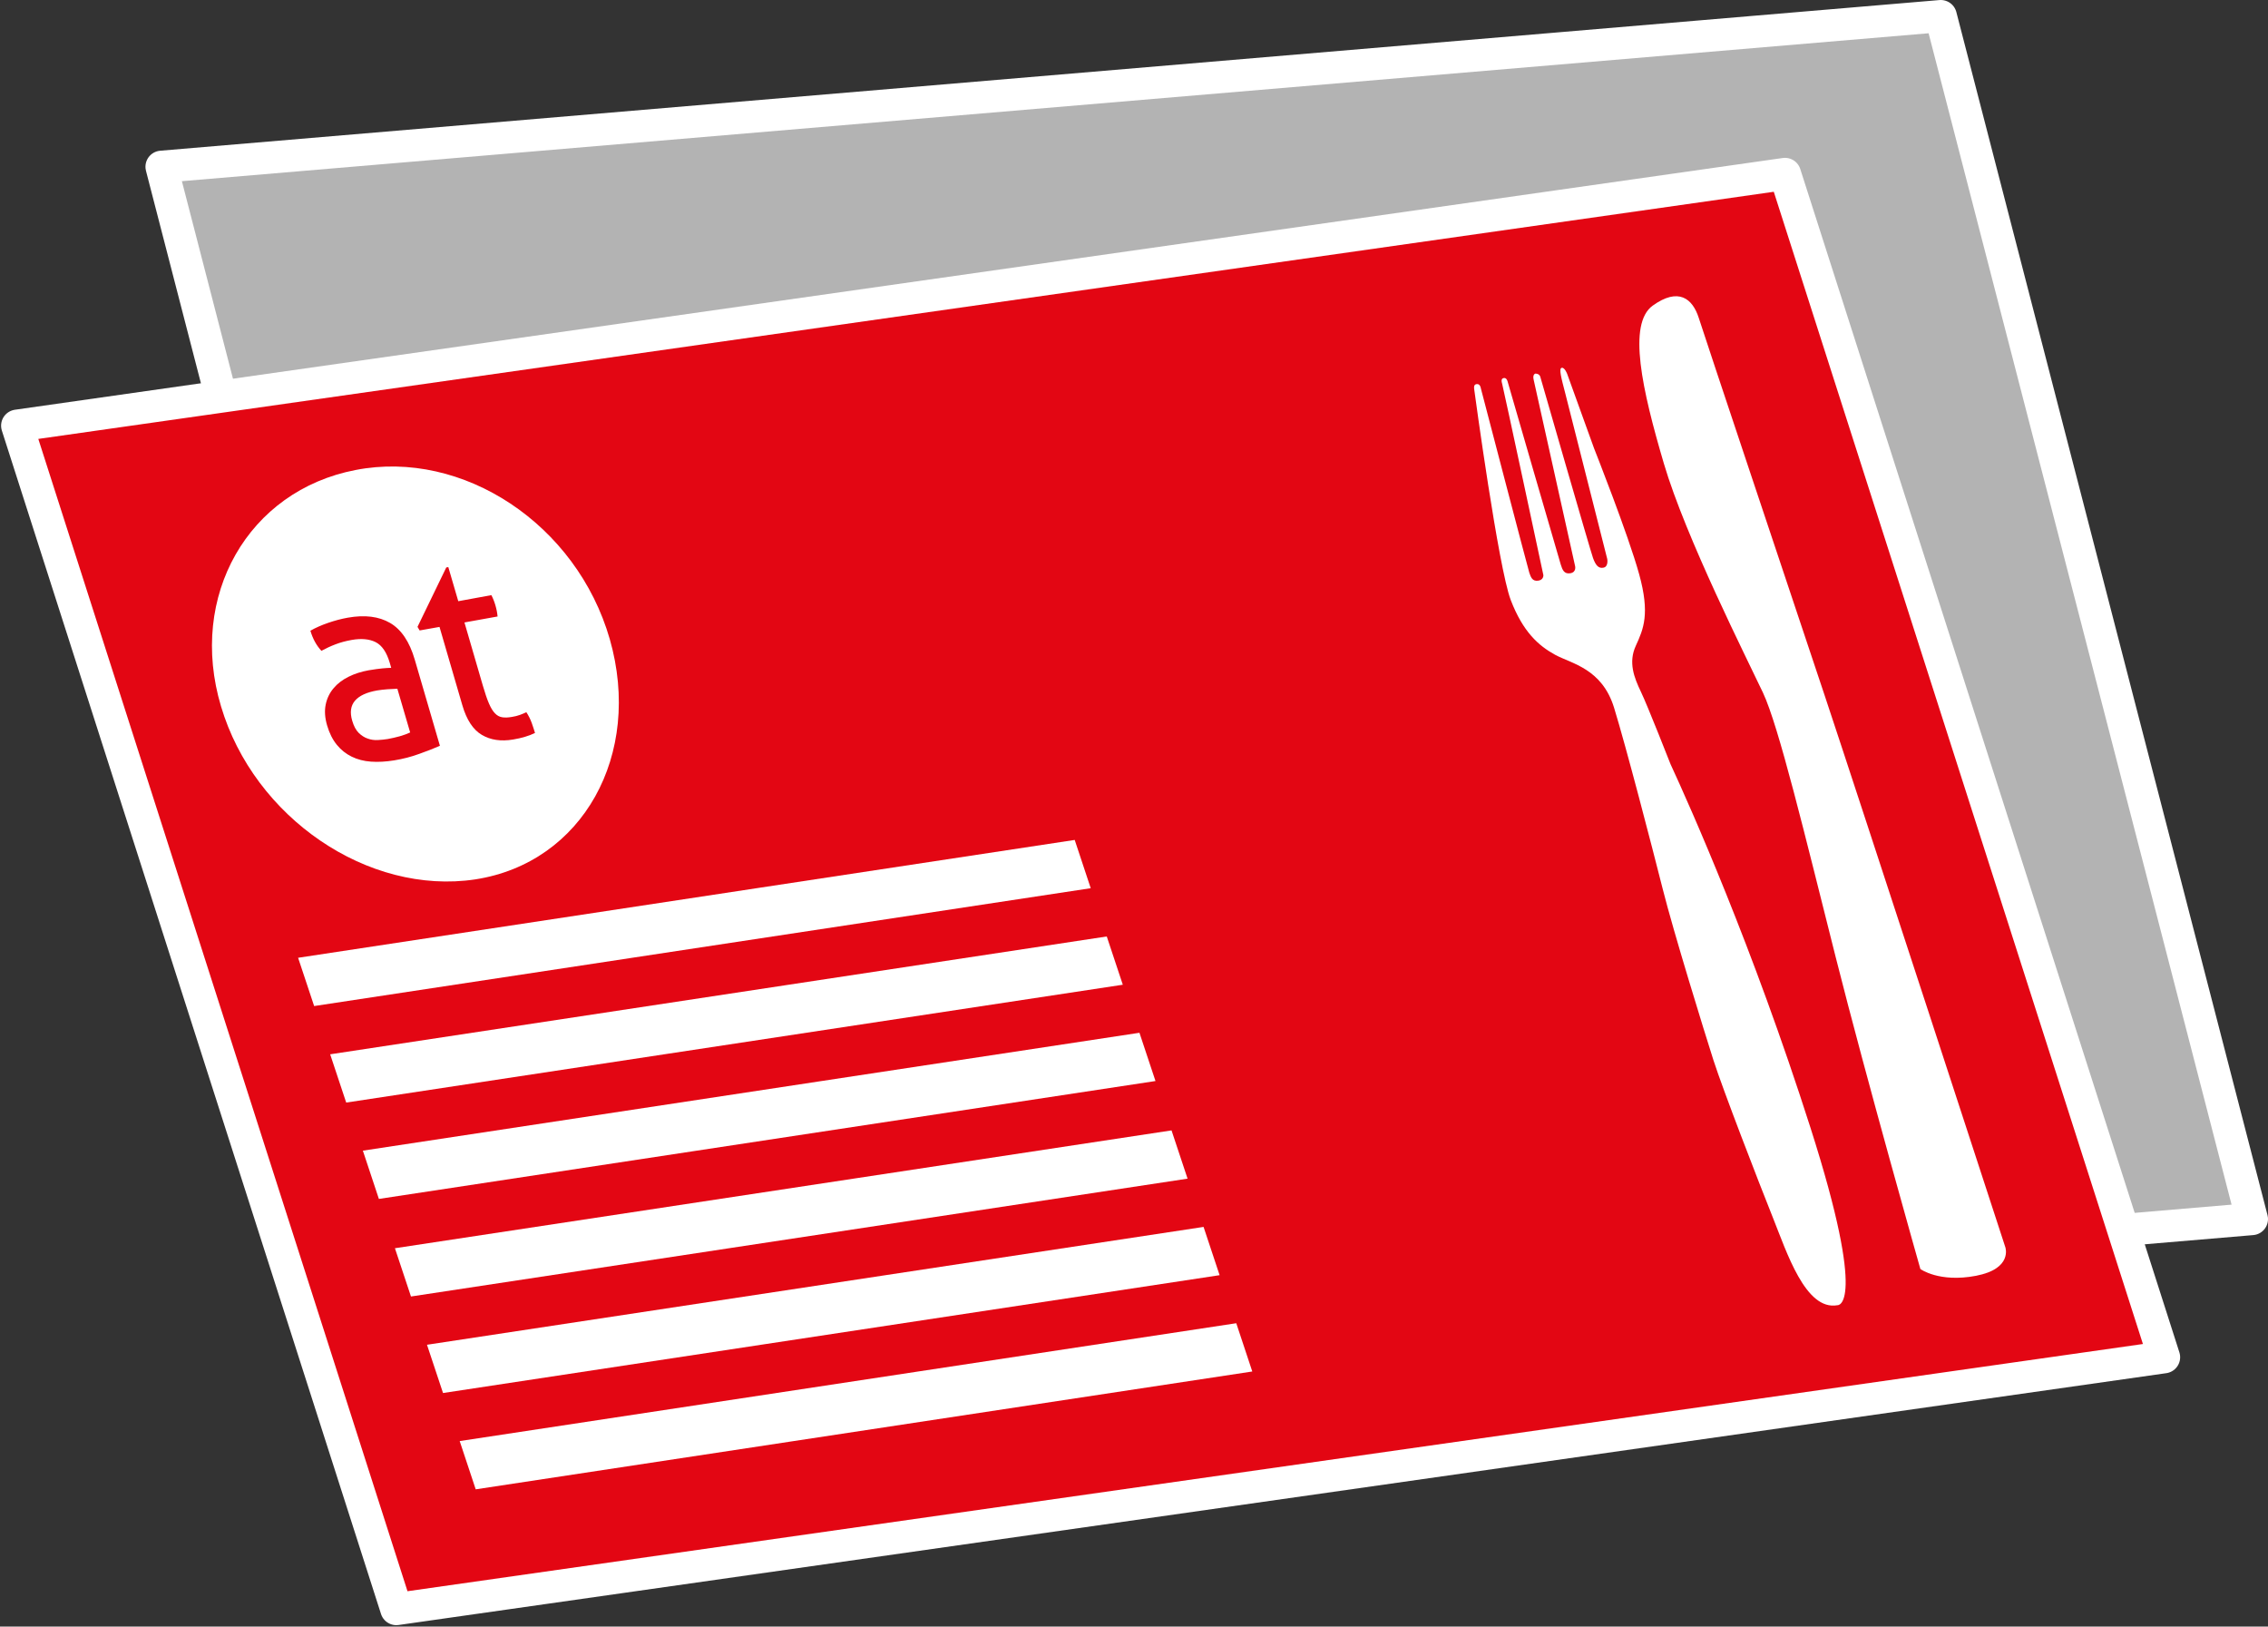 <?xml version="1.0" encoding="utf-8"?>
<!-- Generator: Adobe Illustrator 19.2.1, SVG Export Plug-In . SVG Version: 6.00 Build 0)  -->
<svg xmlns="http://www.w3.org/2000/svg" xmlns:xlink="http://www.w3.org/1999/xlink" version="1.1" id="Ebene_1" x="0px" y="0px" viewBox="0 0 105.76 75.832" enable-background="new 0 0 105.76 75.832" xml:space="preserve">
	<rect x="0" y="0" width="105.76" height="75.832" fill="#333333" stroke="none"/>
	<g id="graue_fläche">
	   <polygon fill="#B3B3B3" points="105.01,56.833 22.042,63.861 7.533,7.774 90.501,0.75  "/>
      <polygon fill="none" stroke="#FFFFFF" stroke-width="1.5" stroke-linecap="round" stroke-linejoin="round" stroke-miterlimit="10" points="105.01,56.833 22.042,63.861 7.533,7.774 90.501,0.75  "/>
   </g>
	<polygon fill="#e30613" points="100.913,63.275 18.481,75.015 0.801,19.845 83.235,8.109  "/>
   <polygon fill="none" stroke="#FFFFFF" stroke-width="1.5" stroke-linecap="round" stroke-linejoin="round" stroke-miterlimit="10" points="   100.913,63.275 18.481,75.015 0.801,19.845 83.235,8.109  "/>
<g class="type default">
	<path fill="#FFFFFF" d="M16.579,21.912c-5.007,0.963-7.815,5.873-6.272,11.02c1.542,5.182,6.851,8.819,11.857,8.065   c5.005-0.773,7.813-5.808,6.271-11.199C26.893,24.442,21.585,20.933,16.579,21.912z M20.514,34.769   c-0.258,0.112-0.572,0.239-0.95,0.372c-0.373,0.138-0.767,0.24-1.179,0.307c-0.388,0.063-0.75,0.084-1.085,0.06   c-0.334-0.023-0.636-0.103-0.901-0.233c-0.267-0.131-0.498-0.314-0.691-0.551c-0.194-0.236-0.347-0.538-0.454-0.903   c-0.104-0.352-0.127-0.678-0.067-0.97c0.059-0.291,0.182-0.546,0.367-0.764c0.184-0.221,0.419-0.398,0.703-0.538   c0.282-0.141,0.595-0.239,0.933-0.3c0.255-0.042,0.465-0.072,0.632-0.088c0.165-0.016,0.305-0.024,0.421-0.027l-0.069-0.236   c-0.144-0.49-0.362-0.812-0.657-0.961c-0.292-0.147-0.664-0.182-1.116-0.103c-0.278,0.049-0.53,0.117-0.758,0.205   c-0.228,0.086-0.446,0.189-0.655,0.302c-0.23-0.247-0.401-0.557-0.514-0.937c0.241-0.139,0.519-0.26,0.828-0.367   c0.31-0.106,0.615-0.188,0.916-0.241c0.792-0.141,1.45-0.059,1.972,0.245c0.522,0.303,0.906,0.873,1.15,1.707L20.514,34.769z    M24.478,34.351c-0.168,0.05-0.351,0.093-0.55,0.125c-0.569,0.097-1.056,0.024-1.463-0.218c-0.405-0.239-0.708-0.702-0.905-1.378   l-1.065-3.653l-0.927,0.165l-0.099-0.168l1.341-2.768l0.095-0.018l0.465,1.59l1.543-0.282c0.073,0.138,0.136,0.294,0.188,0.472   c0.027,0.091,0.048,0.18,0.065,0.264c0.016,0.087,0.029,0.172,0.037,0.259l-1.545,0.278l0.857,2.943   c0.102,0.351,0.197,0.631,0.286,0.836c0.089,0.206,0.183,0.361,0.283,0.461c0.102,0.106,0.213,0.162,0.339,0.181   c0.125,0.02,0.274,0.013,0.45-0.017c0.135-0.021,0.258-0.053,0.371-0.093c0.112-0.042,0.214-0.085,0.301-0.126   c0.104,0.16,0.188,0.326,0.251,0.502c0.062,0.176,0.113,0.33,0.152,0.465C24.803,34.242,24.646,34.302,24.478,34.351z"/>
	<path fill="#FFFFFF" d="M17.592,32.188c-0.491,0.085-0.838,0.244-1.039,0.479c-0.2,0.234-0.244,0.545-0.129,0.933   c0.073,0.251,0.174,0.438,0.302,0.566c0.128,0.125,0.27,0.217,0.421,0.267c0.154,0.056,0.311,0.077,0.475,0.068   c0.163-0.009,0.316-0.026,0.459-0.048c0.182-0.033,0.365-0.075,0.555-0.127c0.187-0.053,0.351-0.113,0.49-0.179l-0.597-2.038   c-0.124,0.004-0.28,0.012-0.468,0.025C17.876,32.149,17.718,32.167,17.592,32.188z"/>
</g>
	
<g id="messer">
	<path fill="#FFFFFF" d="M89.55,59.162c0,0-2.51-8.837-3.953-14.555c-1.443-5.718-2.651-10.752-3.39-12.319   c-0.737-1.567-3.604-7.236-4.618-10.676c-1.014-3.437-1.706-6.514-0.517-7.366c1.19-0.854,1.854-0.34,2.146,0.582   c0.292,0.923,4.263,12.782,5.868,17.593c1.605,4.813,8.426,25.726,8.426,25.726s0.352,1.002-1.369,1.331   C90.425,59.806,89.55,59.162,89.55,59.162z"/>
</g>
<g id="textbalken">
	<polygon fill="#FFFFFF" points="50.115,39.158 13.901,44.652 14.649,46.902 50.862,41.408  "/>
	<polygon fill="#FFFFFF" points="51.61,43.658 15.396,49.152 16.144,51.402 52.358,45.908  "/>
	<polygon fill="#FFFFFF" points="17.668,55.894 53.882,50.398 53.134,48.148 16.921,53.644  "/>
	<polygon fill="#FFFFFF" points="19.164,60.443 55.378,54.949 54.63,52.699 18.416,58.193  "/>
	<polygon fill="#FFFFFF" points="56.124,57.199 19.911,62.693 20.659,64.943 56.872,59.449  "/>
	<polygon fill="#FFFFFF" points="22.183,69.433 58.396,63.939 57.649,61.689 21.436,67.183  "/>
</g>
<g id="gabel">
	<path fill="#FFFFFF" d="M85.683,60.849c0,0,1.439,0.162-1.262-8.286c-2.7-8.451-5.592-14.924-6.524-16.943   c0,0-1.065-2.717-1.38-3.371c-0.315-0.658-0.595-1.369-0.235-2.147c0.359-0.784,0.664-1.482,0.155-3.33   c-0.508-1.848-2.104-5.872-2.104-5.872l-1.255-3.473c0,0-0.119-0.313-0.255-0.279c-0.14,0.028-0.021,0.462,0.169,1.194   c0.186,0.733,1.957,7.721,1.957,7.721s0.064,0.348-0.17,0.4c-0.236,0.054-0.37-0.109-0.493-0.445   c-0.124-0.338-2.462-8.458-2.462-8.458s-0.029-0.138-0.226-0.143c0,0-0.138,0.03-0.084,0.273c0.055,0.241,1.934,8.695,1.934,8.695   s0.077,0.285-0.214,0.339c-0.293,0.05-0.375-0.148-0.455-0.409c-0.083-0.261-2.476-8.525-2.476-8.525s-0.04-0.184-0.171-0.167   c-0.129,0.018-0.13,0.125-0.078,0.298c0.051,0.169,1.915,8.888,1.915,8.888s0.024,0.226-0.244,0.263   c-0.272,0.034-0.337-0.156-0.411-0.37c-0.07-0.214-2.26-8.598-2.26-8.598s-0.024-0.215-0.19-0.198   c-0.167,0.014-0.126,0.196-0.108,0.326c0.016,0.129,1.119,8.244,1.692,9.741c0.573,1.491,1.297,2.129,2.067,2.552   c0.773,0.42,2.188,0.638,2.753,2.474c0.564,1.835,1.755,6.421,2.265,8.438c0.508,2.018,1.935,6.636,2.368,7.991   c0.436,1.357,2.115,5.703,2.766,7.325C83.317,58.376,84.194,61.12,85.683,60.849z"/>
</g>
</svg>
